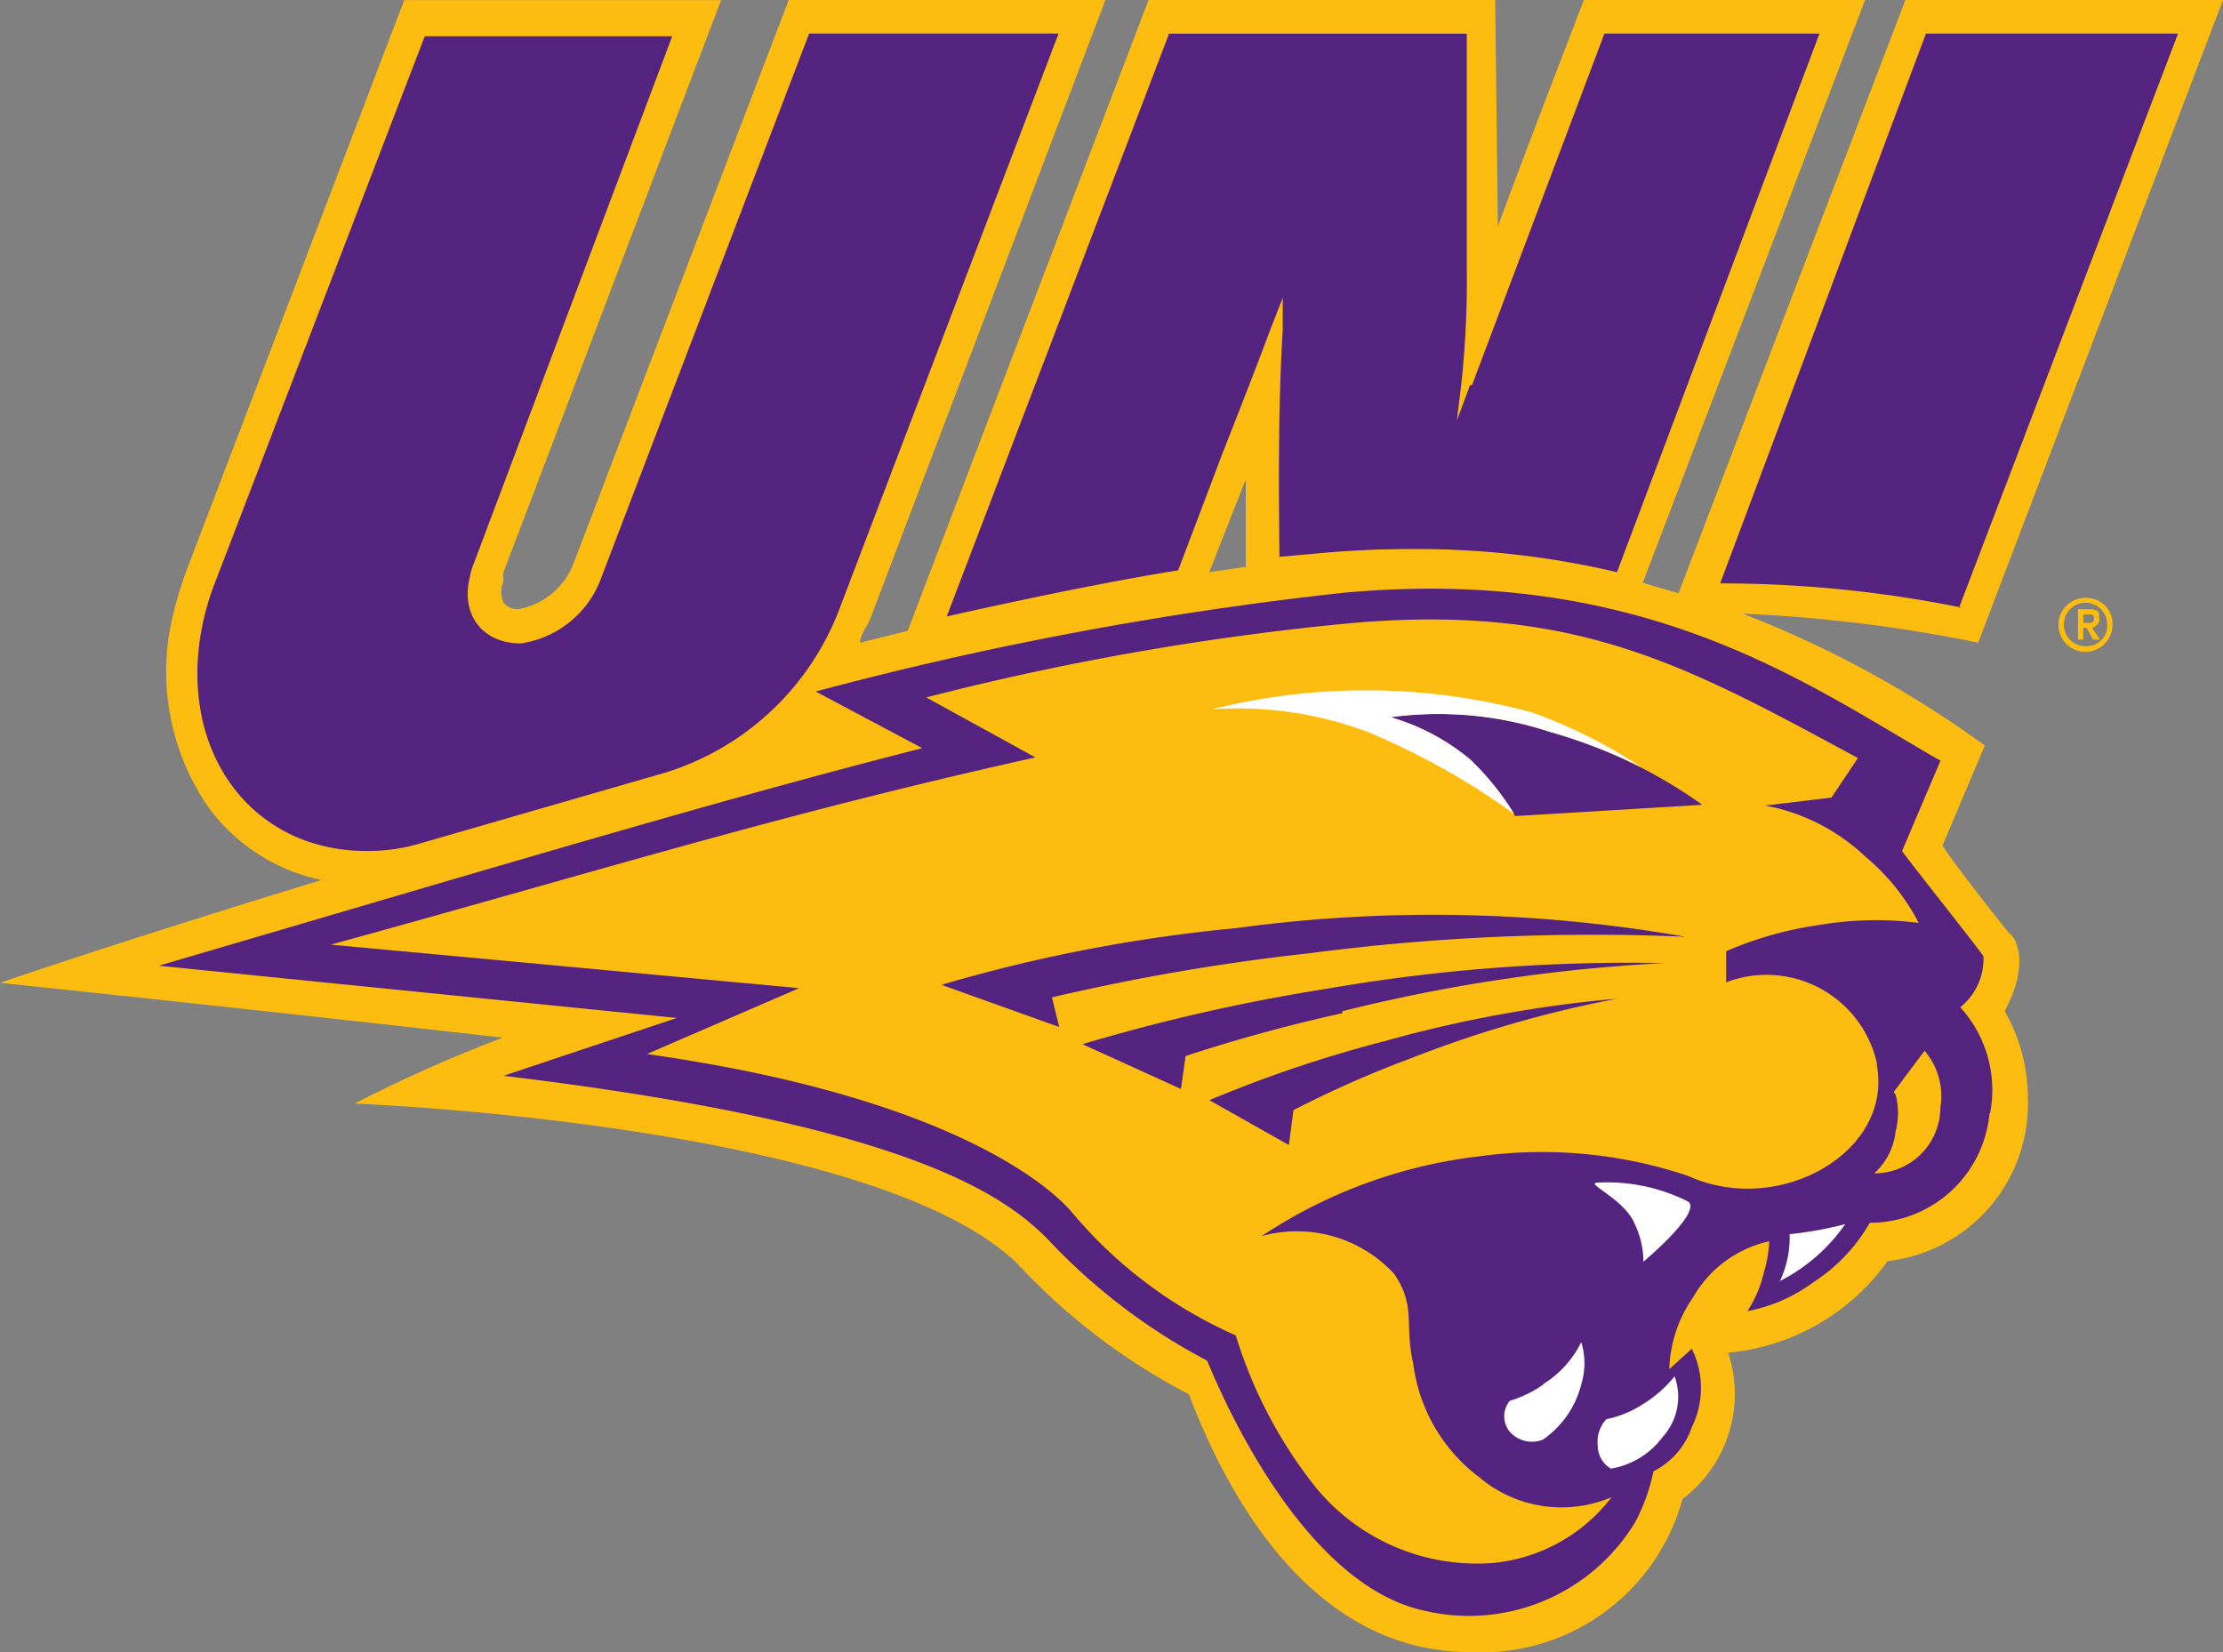 <svg id="Layer_1" data-name="Layer 1" xmlns="http://www.w3.org/2000/svg" viewBox="0 0 730 542.62"><rect x="0" y="0" width="730" height="542.62" fill="#808080" stroke="none"/><defs><style>.cls-1{fill:#fdbd10;}.cls-2{fill:#53237f;}.cls-3{fill:#fff;}</style></defs><title>northern-iowa-panthers-logo</title><g id="Page-1"><g id="NIOWA"><g id="Group"><path id="Shape" class="cls-1" d="M669.61,410s-16.3-20.35-21.73-28.58l13.91-32.9a350.2,350.2,0,0,0-79.52-43.3,489.51,489.51,0,0,1,77.34,9.53L740,103.69H635.71L561.19,298.53l-11.73-3.46,73-191.38H530.12s-25,64.95-28.24,74.47L501,103.69H387.17L308.08,310.87l-15.64,3.9c0-2.6,2.39-5.42,3.48-8.23L373,103.69H269L198.15,289.22a23.88,23.88,0,0,1-17.82,14.5h0a5.84,5.84,0,0,1-5-2.16,8.78,8.78,0,0,1,0-6.93,15.34,15.34,0,0,1,0-3l71.48-187.91H142.75l-71,186a129.3,129.3,0,0,0-5.21,17.11A78.37,78.37,0,0,0,78.65,369.1a61.74,61.74,0,0,0,36.94,23.6C48.89,413.05,10,426.47,10,426.47s76.91,8,165.12,18a469.9,469.9,0,0,0-48.67,21.65s169.25,6.5,217.26,52.18a207.19,207.19,0,0,0,56.71,43.29c13.25,34.86,41.06,84.65,92.34,84.65A68.41,68.41,0,0,0,562.5,596a43.21,43.21,0,0,0,15-48.06,72.61,72.61,0,0,0,52.36-30.09,52,52,0,0,0,46.06-53.47,57.25,57.25,0,0,0-7.61-28.58c9.35-17.75,2.18-25.11,2.18-25.11M419.1,261.73v28.14l-12,1.73,11.74-29.87" transform="translate(-10 -103.69)"/><path id="Shape-2" data-name="Shape" class="cls-1" d="M694.16,308.27v-2.81h1.74c1.08,0,1.73,0,1.73,1.3a1.3,1.3,0,0,1-1.52,1.51h-2m5.21-1.51c0-2.17,0-3-3.69-3h-3.26v10h1.74v-3.89h1.08l2.18,3.89h2.17L697,309.79a2.82,2.82,0,0,0,2.39-3m-3.69,9.09a7.14,7.14,0,1,1,6.3-6.93,6.73,6.73,0,0,1-6.3,6.93m0-15.81a8.87,8.87,0,1,0,8,8.88,8.46,8.46,0,0,0-2.17-6.1,8.55,8.55,0,0,0-5.87-2.78" transform="translate(-10 -103.69)"/><path id="Shape-3" data-name="Shape" class="cls-2" d="M663.31,469.34A39.5,39.5,0,0,1,624,505.28a56.74,56.74,0,0,1-18.47,19.48,53.1,53.1,0,0,1-21.72,9.53,39.06,39.06,0,0,0,5.43-12.78A41.75,41.75,0,0,0,591,511.34a38.22,38.22,0,0,0-25,18.4,43.25,43.25,0,0,0-7.82,23.6l7.39-6.71a29.15,29.15,0,0,1,0,25.76,25.38,25.38,0,0,1-12.6,14.5,62.33,62.33,0,0,1-5.87,16.46,63.75,63.75,0,0,1-69.74,29.22c-43.45-9.74-70.61-81.83-71-82.05a197.15,197.15,0,0,1-50.41-37.88C342,497.7,312.43,473.45,175.34,457L232.26,438,62.14,420.85C183.81,385.12,249,365.64,312.86,349.4l-35-18.61a1155.32,1155.32,0,0,1,173.81-32.48c99.07-8.87,152.09,30.31,195.54,55.21l-12.6,29.66c2,3,26.72,34,26.72,34.63a20.31,20.31,0,0,1-7.6,16.67,40.37,40.37,0,0,1,9.77,34.86" transform="translate(-10 -103.69)"/><path id="Shape-4" data-name="Shape" class="cls-3" d="M549.24,565a34.34,34.34,0,0,1-11.73,4.76,11,11,0,0,0-2.82,8.88A8.68,8.68,0,0,0,539,586a26.52,26.52,0,0,0,17-10.4,19.63,19.63,0,0,0,3.91-19.91A40.21,40.21,0,0,1,549.24,565" transform="translate(-10 -103.69)"/><path id="Shape-5" data-name="Shape" class="cls-3" d="M564.45,498.35a59,59,0,0,0-29.76-6.28c-4.78,0,8.91,5.41,12.16,13.64a29.14,29.14,0,0,1,2.83,12.34s19.12-16,14.77-19.7" transform="translate(-10 -103.69)"/><path id="Shape-6" data-name="Shape" class="cls-1" d="M626.59,454a37.16,37.16,0,0,0-49.75-27.71V416.08a119.36,119.36,0,0,1,30.85-8.66,111.5,111.5,0,0,1,32.37-.65,70.14,70.14,0,0,0-17.38-21.65,65.32,65.32,0,0,0-33-16.88l21.73-2.6,8.69-13C564,322.34,528,302,454.3,308.27a901.29,901.29,0,0,0-140.13,24.46L350,352.43c-84.73,18.84-144.47,37.67-231.38,61.49l153.82,14.29-50,21.64c108.63,15.38,137.09,48.93,139.92,52.4a148.09,148.09,0,0,0,53.45,40,151.34,151.34,0,0,0,26.5,50.22A68.52,68.52,0,0,0,500.14,617a55.66,55.66,0,0,0,39.11-21.64,41.84,41.84,0,0,1-43.45-6.5,55.37,55.37,0,0,1-21.73-37.45c-3-13,1.09-18.62-6.3-29.44a43.52,43.52,0,0,0-43.45-12.34A163.28,163.28,0,0,1,496,483.41a150.5,150.5,0,0,1,68.44,6.5c30,13.63,68-8.23,61.7-37.24" transform="translate(-10 -103.69)"/><path id="Shape-7" data-name="Shape" class="cls-3" d="M516.87,558.32a37.78,37.78,0,0,1-11.08,5.41,8,8,0,0,0,0,10.17,9.79,9.79,0,0,0,10.86,2.6,31.38,31.38,0,0,0,12.61-18.18,23.39,23.39,0,0,0,0-13.86,33.59,33.59,0,0,1-12.61,13.86" transform="translate(-10 -103.69)"/><path id="Shape-8" data-name="Shape" class="cls-1" d="M632.46,463.06a23.9,23.9,0,0,1,0,12.34,21.63,21.63,0,0,1-7,13.64,21.69,21.69,0,0,0,21.73-21.65A22.87,22.87,0,0,0,642,448.77L631.8,462.41" transform="translate(-10 -103.69)"/><path id="Shape-9" data-name="Shape" class="cls-2" d="M440.18,416.73a706.07,706.07,0,0,0-84.73,14.51l2.39,9.74-38.68-13.86a512,512,0,0,1,96.69-18.61,479.55,479.55,0,0,1,147.52,2.81,714.46,714.46,0,0,0-123.19,5.41" transform="translate(-10 -103.69)"/><path id="Shape-10" data-name="Shape" class="cls-2" d="M450.82,436.43q-26.08,5.74-51.49,14.07l-1.52,10.83-32.37-14.72a617.7,617.7,0,0,1,80.17-18.19,582.47,582.47,0,0,1,111-8.44,553,553,0,0,0-105.81,15.8" transform="translate(-10 -103.69)"/><path id="Shape-11" data-name="Shape" class="cls-2" d="M473,451.37a352.93,352.93,0,0,0-38.24,16.89l-1.52,11.47L407.15,465A421.31,421.31,0,0,1,465,445.53a418.54,418.54,0,0,1,76-13.86,380.67,380.67,0,0,0-68,19.7" transform="translate(-10 -103.69)"/><path id="Shape-12" data-name="Shape" class="cls-2" d="M492.76,353.08a90,90,0,0,1,14.77,18.62L569,368a160.32,160.32,0,0,0-50.18-24,116.86,116.86,0,0,0-52.15-4.76,72.31,72.31,0,0,1,26.08,13.85" transform="translate(-10 -103.69)"/><path id="Shape-13" data-name="Shape" class="cls-3" d="M492.76,353.08a72.31,72.31,0,0,0-26.08-13.85A116.86,116.86,0,0,1,518.83,344,174.51,174.51,0,0,1,549,355.68a167.31,167.31,0,0,0-35.85-18A208.29,208.29,0,0,0,408,336.63a121.42,121.42,0,0,1,51.49,7.58,239.24,239.24,0,0,1,47.8,26.84,89.52,89.52,0,0,0-14.55-18" transform="translate(-10 -103.69)"/><path id="Shape-14" data-name="Shape" class="cls-3" d="M594.22,524.54a58.06,58.06,0,0,0,21.72-18.83A120.09,120.09,0,0,1,597.69,509a33.93,33.93,0,0,1-3.26,15.58" transform="translate(-10 -103.69)"/><path id="Shape-15" data-name="Shape" class="cls-2" d="M492.76,230.12l-4.35,11.69,1.52-12.56a313.4,313.4,0,0,0,1.74-37v-77.5H393.9l-73,191.38c31.94-7.15,55-11.69,76-15.16l14.78-39c5.65-14.28,10.86-27.71,15.64-40.48l3.91-10v10.61c-1.52,24.68-1.3,50.23-1.09,74.47l14.34-1.3Q459.09,284,473.2,284A288,288,0,0,1,541,291.6l66.48-176.87H536.86L493.41,230.12" transform="translate(-10 -103.69)"/><path id="Shape-16" data-name="Shape" class="cls-2" d="M653.31,303.29l71.92-188.56H642.45L574.88,295.28a398.44,398.44,0,0,1,79.52,8" transform="translate(-10 -103.69)"/><path id="Shape-17" data-name="Shape" class="cls-2" d="M228.57,357.41a89.57,89.57,0,0,0,57.57-55l71.48-187.7H275.71l-68.22,178.6A33.2,33.2,0,0,1,181,315c-12.39,0-19.78-9.31-16.73-21.65a18,18,0,0,1,1.3-4.54L230.74,115.6H149.48L81,294a87.31,87.31,0,0,0-4.56,15.16c-8.25,40.91,15.86,74,53.88,74A60.53,60.53,0,0,0,146.87,381l81.7-23.6" transform="translate(-10 -103.69)"/></g></g></g></svg>